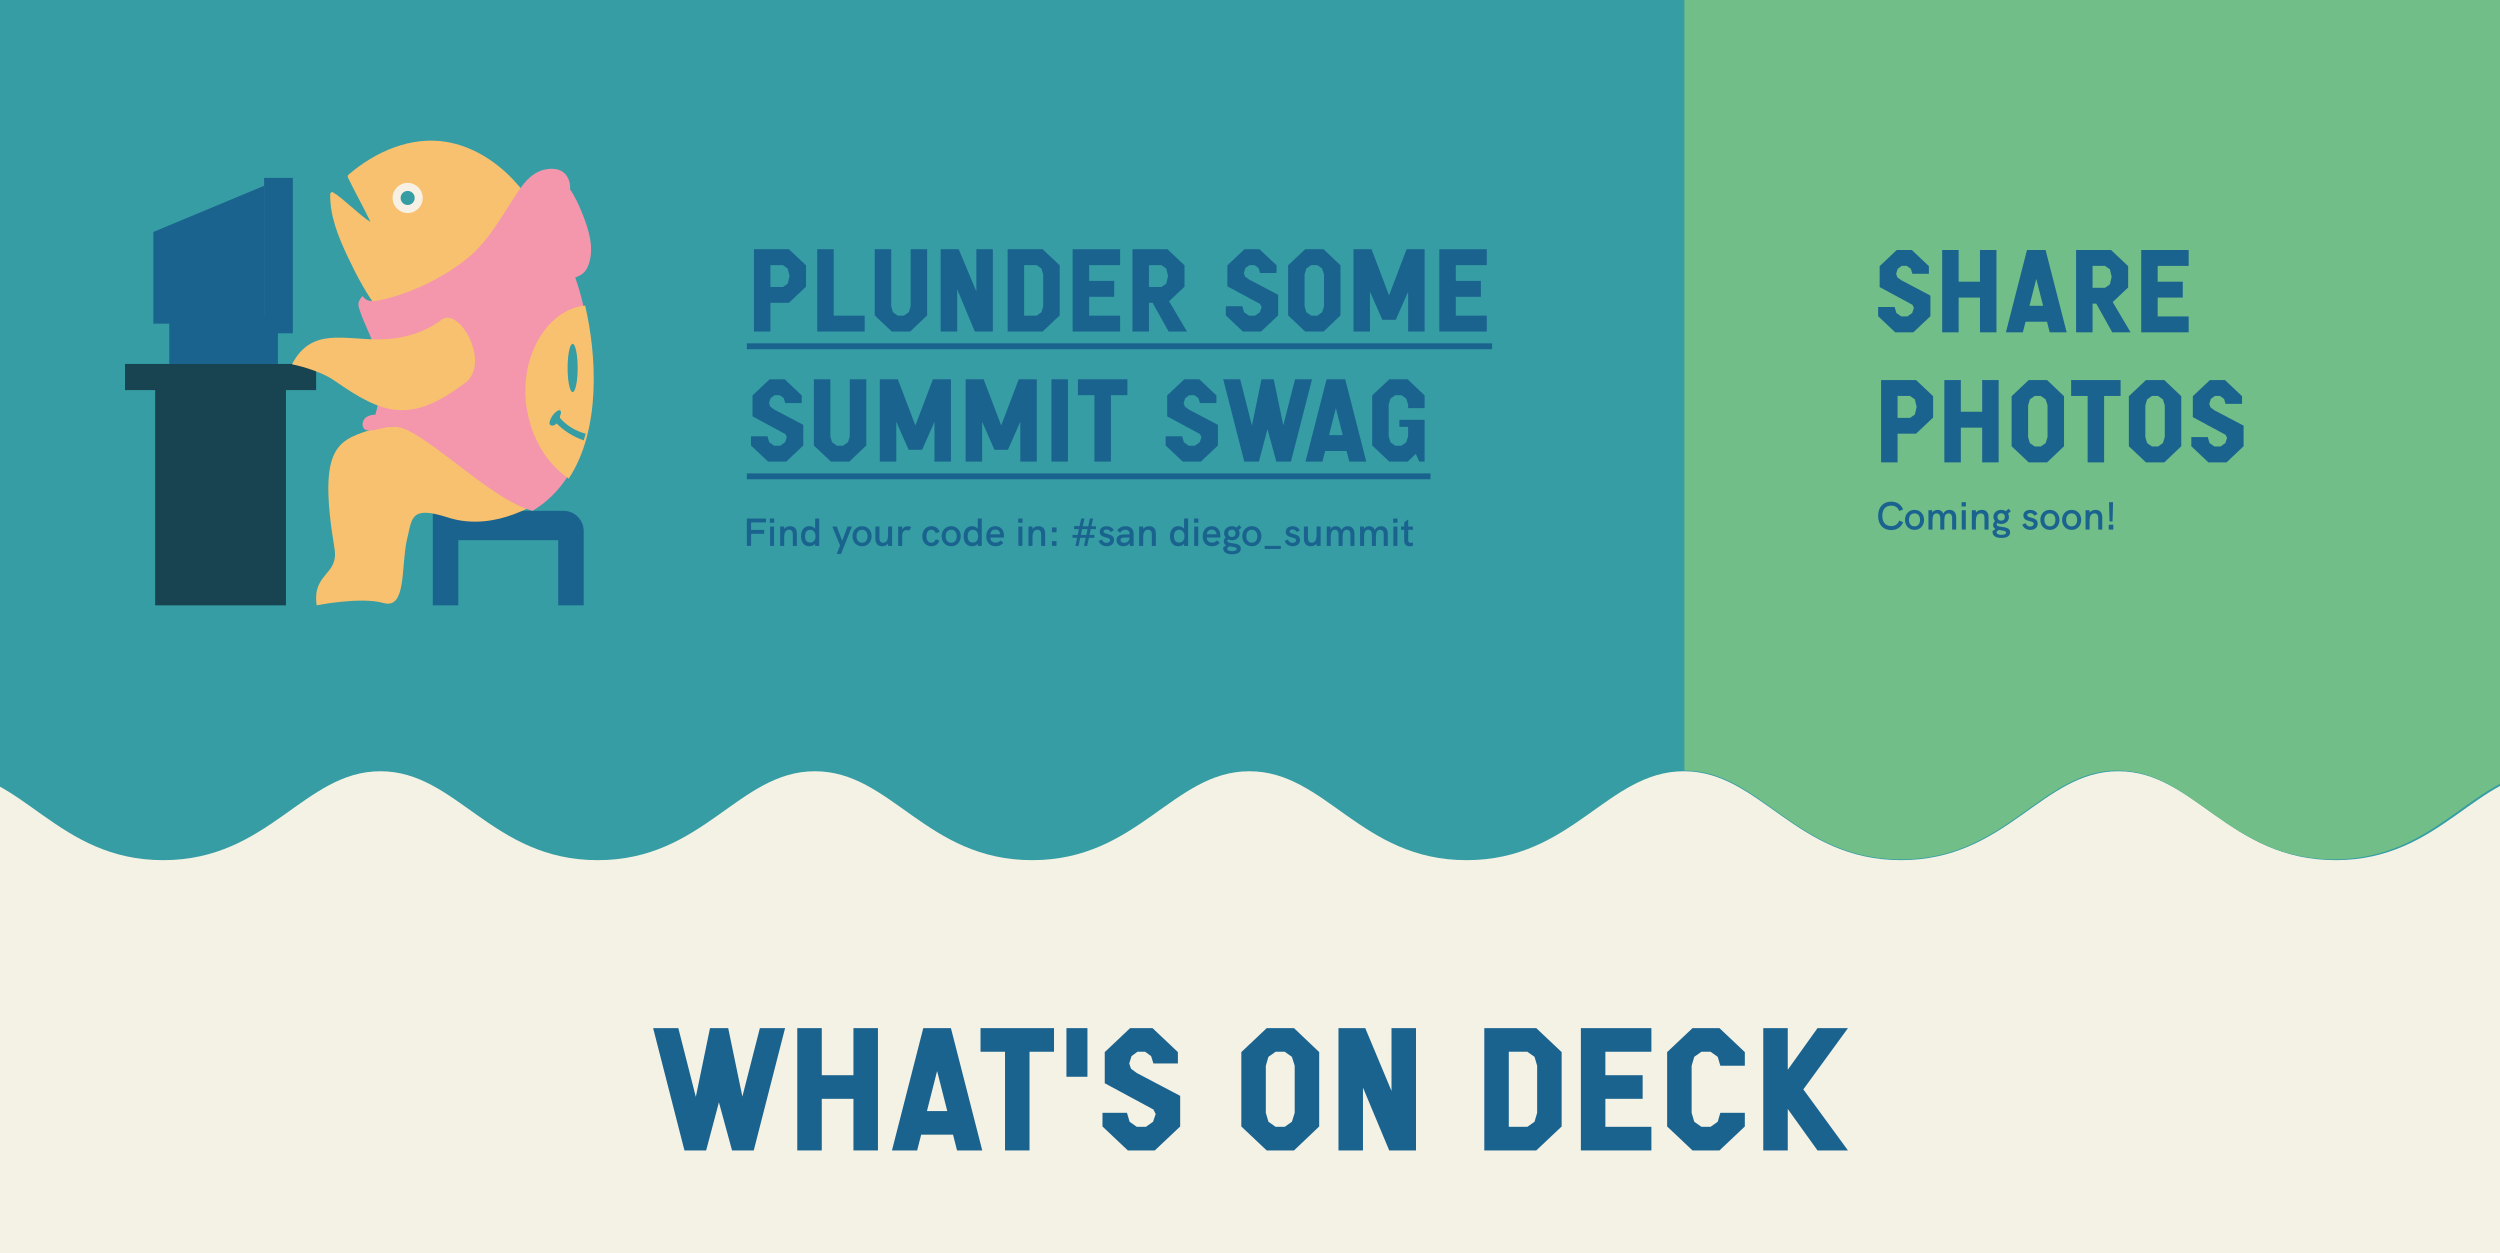 <?xml version="1.0" encoding="utf-8"?>
<svg xmlns="http://www.w3.org/2000/svg" fill="none" height="100%" overflow="visible" preserveAspectRatio="none" style="display: block;" viewBox="0 0 800 401" width="100%">
<rect x="0" y="0" width="800" height="401" fill="#808080" stroke="none"/>
<g clip-path="url(#clip0_0_55)" id="Frame 27">
<rect fill="#F4F2E5" height="401" width="800"/>
<path d="M1234 -418.99L-434.41 -418.99L-434.41 246.81C-409.94 246.81 -398.81 275.26 -364.89 275.26C-330.97 275.26 -319.84 246.81 -295.37 246.81C-270.9 246.81 -259.77 275.25 -225.86 275.25C-191.95 275.25 -180.81 246.8 -156.34 246.8C-131.87 246.8 -120.74 275.25 -86.83 275.25C-52.92 275.25 -41.78 246.8 -17.31 246.8C7.16 246.8 18.29 275.25 52.21 275.25C86.12 275.25 97.26 246.8 121.73 246.8C146.2 246.8 157.34 275.25 191.25 275.25C225.16 275.25 236.3 246.8 260.77 246.8C285.24 246.8 296.36 275.25 330.28 275.25C364.2 275.25 375.33 246.8 399.8 246.8C424.27 246.8 435.4 275.25 469.31 275.25C503.22 275.25 514.36 246.8 538.83 246.8C563.3 246.8 574.43 275.25 608.34 275.25C642.25 275.25 653.39 246.8 677.86 246.8C702.33 246.8 713.47 275.25 747.38 275.25C781.29 275.25 792.43 246.8 816.9 246.8C841.37 246.8 852.5 275.25 886.41 275.25C920.32 275.25 931.46 246.8 955.93 246.8C980.4 246.8 991.54 275.25 1025.45 275.25C1059.36 275.25 1070.5 246.8 1094.97 246.8C1119.44 246.8 1130.57 275.25 1164.48 275.25C1198.39 275.25 1209.53 246.8 1234 246.8L1234 -419L1234 -418.99Z" fill="#359DA3" id="Vector"/>
<g id="Frame 33">
<path d="M2201.41 -418.99L539 -418.99L539 246.561C563.382 246.561 574.472 275 608.27 275C642.068 275 653.158 246.561 677.54 246.561C701.922 246.561 713.012 274.99 746.8 274.99C780.588 274.99 791.688 246.551 816.07 246.551C840.452 246.551 851.542 274.99 885.33 274.99C919.118 274.99 930.218 246.551 954.6 246.551C978.982 246.551 990.072 274.99 1023.87 274.99C1057.66 274.99 1068.76 246.551 1093.14 246.551C1117.52 246.551 1128.62 274.99 1162.41 274.99C1196.2 274.99 1207.3 246.551 1231.68 246.551C1256.06 246.551 1267.14 274.99 1300.94 274.99C1334.74 274.99 1345.83 246.551 1370.21 246.551C1394.59 246.551 1405.68 274.99 1439.47 274.99C1473.26 274.99 1484.36 246.551 1508.74 246.551C1533.12 246.551 1544.21 274.99 1578 274.99C1611.79 274.99 1622.89 246.551 1647.27 246.551C1671.65 246.551 1682.75 274.99 1716.54 274.99C1750.33 274.99 1761.43 246.551 1785.81 246.551C1810.19 246.551 1821.28 274.99 1855.07 274.99C1888.86 274.99 1899.96 246.551 1924.34 246.551C1948.72 246.551 1959.82 274.99 1993.61 274.99C2027.4 274.99 2038.5 246.551 2062.88 246.551C2087.26 246.551 2098.35 274.99 2132.14 274.99C2165.93 274.99 2177.03 246.551 2201.41 246.551L2201.41 -419L2201.41 -418.99Z" fill="#71BE88" id="Vector_2"/>
</g>
<g id="What&apos;s on Deck">
<path d="M230.056 352.744L225.968 368.144H219.024L209 329H217.064L222.664 351.008L227.2 329H233.024L237.56 350.896L243.16 329H251.224L241.2 368.144H234.256L230.056 352.744Z" fill="#1B638F"/>
<path d="M262.966 351.624V368.144H255.126V329H262.966V344.064H273.102V329H280.942V368.144H273.102V351.624H262.966Z" fill="#1B638F"/>
<path d="M314.321 368.144H306.257L304.969 363.104H294.777L293.489 368.144H285.425L295.449 329H304.297L314.321 368.144ZM299.873 342.72L296.625 355.544H303.121L299.873 342.72Z" fill="#1B638F"/>
<path d="M329.446 368.144H321.606V336.56H313.766V329H337.286V336.56H329.446V368.144Z" fill="#1B638F"/>
<path d="M347.98 344.568H341.26V329H347.98V344.568Z" fill="#1B638F"/>
<path d="M369.535 368.144H360.911L352.791 360.472V356.104H360.631L361.471 358.96L363.767 360.584H366.679L368.975 358.96L369.815 356.496L369.087 355.04L353.519 346.64V336.672L361.639 329H368.807L376.927 336.672V340.312H369.087L368.359 337.96L366.455 336.56H363.991L362.087 337.96L361.359 340.312L361.919 341.992L363.823 343.392L377.655 350.672V360.472L369.535 368.144Z" fill="#1B638F"/>
<path d="M414.079 368.144H405.343L397.223 360.472V336.672L405.343 329H414.079L422.143 336.672V360.472L414.079 368.144ZM405.903 358.96L408.199 360.584H411.111L413.407 358.96L414.303 356.104V341.04L413.407 338.184L411.111 336.56H408.199L405.903 338.184L405.063 341.04V356.104L405.903 358.96Z" fill="#1B638F"/>
<path d="M436.152 348.04V368.144H428.312V329H436.88L445.28 349.104V329H453.12V368.144H444.552L436.152 348.04Z" fill="#1B638F"/>
<path d="M499.726 336.672V360.472L491.606 368.144H474.974V329H491.606L499.726 336.672ZM482.814 360.584H488.75L491.046 358.96L491.886 356.104V341.04L491.046 338.184L488.75 336.56H482.814V360.584Z" fill="#1B638F"/>
<path d="M505.879 329H528.447V336.56H513.719V344.064H525.647V351.624H513.719V360.584H528.447V368.144H505.879V329Z" fill="#1B638F"/>
<path d="M550.227 368.144H541.603L533.483 360.472V336.672L541.603 329H550.227L558.347 336.672V341.04H550.507L549.667 338.184L547.371 336.56H544.459L542.163 338.184L541.323 341.04V356.104L542.163 358.96L544.459 360.584H547.371L549.667 358.96L550.507 356.104H558.347V360.472L550.227 368.144Z" fill="#1B638F"/>
<path d="M564.243 329H572.083V342.328L581.603 329H591.347L577.067 348.6L591.347 368.144H581.603L572.083 354.872V368.144H564.243V329Z" fill="#1B638F"/>
</g>
<g id="Frame 28">
<g id="Plunder some summit swag">
<path d="M257.921 84.914V91.737L252.456 96.9H246.538V106.097H241.262V79.751H252.456L257.921 84.914ZM246.538 91.85H250.534L252.079 90.757L252.644 88.344L252.079 85.932L250.534 84.839H246.538V91.85Z" fill="#1B638F"/>
<path d="M266.788 101.009H276.701V106.097H261.511V79.751H266.788V101.009Z" fill="#1B638F"/>
<path d="M291.256 106.097H285.376L279.911 100.933V79.751H285.187V97.993L285.715 99.878L287.298 101.009H289.258L290.841 99.878L291.407 97.993V79.751H296.683V100.933L291.256 106.097Z" fill="#1B638F"/>
<path d="M306.292 92.566V106.097H301.015V79.751H306.782L312.436 93.282V79.751H317.713V106.097H311.946L306.292 92.566Z" fill="#1B638F"/>
<path d="M339.102 84.914V100.933L333.637 106.097H322.442V79.751H333.637L339.102 84.914ZM327.719 101.009H331.714L333.26 99.916L333.825 97.993V87.854L333.26 85.932L331.714 84.839H327.719V101.009Z" fill="#1B638F"/>
<path d="M343.243 79.751H358.433V84.839H348.52V89.89H356.549V94.978H348.52V101.009H358.433V106.097H343.243V79.751Z" fill="#1B638F"/>
<path d="M374.11 96.41L379.84 106.097H373.96L368.834 96.9H367.665V106.097H362.388V79.751H373.583L379.048 84.914V91.737L374.11 96.41ZM371.66 84.839H367.665V91.85H371.66L373.206 90.757L373.771 88.344L373.206 85.932L371.66 84.839Z" fill="#1B638F"/>
<path d="M403.533 106.097H397.729L392.263 100.933V97.993H397.54L398.106 99.916L399.651 101.009H401.611L403.156 99.916L403.722 98.257L403.232 97.277L392.753 91.624V84.914L398.219 79.751H403.043L408.509 84.914V87.364H403.232L402.742 85.781L401.46 84.839H399.802L398.52 85.781L398.03 87.364L398.407 88.495L399.689 89.437L408.999 94.337V100.933L403.533 106.097Z" fill="#1B638F"/>
<path d="M423.535 106.097H417.655L412.19 100.933V84.914L417.655 79.751H423.535L428.963 84.914V100.933L423.535 106.097ZM418.032 99.916L419.578 101.009H421.538L423.083 99.916L423.686 97.993V87.854L423.083 85.932L421.538 84.839H419.578L418.032 85.932L417.467 87.854V97.993L418.032 99.916Z" fill="#1B638F"/>
<path d="M438.392 93.357V106.097H433.115V79.751H438.882L444.498 94.526L450.114 79.751H455.881V106.097H450.604V93.357L446.646 102.328H442.35L438.392 93.357Z" fill="#1B638F"/>
<path d="M460.579 79.751H475.769V84.839H465.856V89.89H473.884V94.978H465.856V101.009H475.769V106.097H460.579V79.751Z" fill="#1B638F"/>
<path d="M251.589 147.715H245.785L240.319 142.552V139.612H245.596L246.161 141.534L247.707 142.627H249.667L251.212 141.534L251.778 139.876L251.288 138.896L240.809 133.242V126.533L246.275 121.369H251.099L256.564 126.533V128.983H251.288L250.798 127.399L249.516 126.457H247.858L246.576 127.399L246.086 128.983L246.463 130.113L247.745 131.056L257.054 135.956V142.552L251.589 147.715Z" fill="#1B638F"/>
<path d="M271.78 147.715H265.9L260.434 142.552V121.369H265.711V139.612L266.239 141.496L267.822 142.627H269.782L271.365 141.496L271.93 139.612V121.369H277.207V142.552L271.78 147.715Z" fill="#1B638F"/>
<path d="M286.816 134.976V147.715H281.539V121.369H287.306L292.922 136.144L298.538 121.369H304.305V147.715H299.028V134.976L295.07 143.946H290.773L286.816 134.976Z" fill="#1B638F"/>
<path d="M314.279 134.976V147.715H309.003V121.369H314.769L320.385 136.144L326.002 121.369H331.768V147.715H326.492V134.976L322.534 143.946H318.237L314.279 134.976Z" fill="#1B638F"/>
<path d="M341.743 147.715H336.466V121.369H341.743V147.715Z" fill="#1B638F"/>
<path d="M355.492 147.715H350.215V126.457H344.938V121.369H360.769V126.457H355.492V147.715Z" fill="#1B638F"/>
<path d="M384.278 147.715H378.474L373.008 142.552V139.612H378.285L378.85 141.534L380.396 142.627H382.356L383.901 141.534L384.467 139.876L383.977 138.896L373.498 133.242V126.533L378.964 121.369H383.788L389.253 126.533V128.983H383.977L383.487 127.399L382.205 126.457H380.547L379.265 127.399L378.775 128.983L379.152 130.113L380.433 131.056L389.743 135.956V142.552L384.278 147.715Z" fill="#1B638F"/>
<path d="M405.599 137.35L402.848 147.715H398.174L391.427 121.369H396.855L400.624 136.182L403.677 121.369H407.597L410.65 136.106L414.419 121.369H419.847L413.1 147.715H408.426L405.599 137.35Z" fill="#1B638F"/>
<path d="M437.208 147.715H431.78L430.913 144.323H424.053L423.186 147.715H417.759L424.505 121.369H430.461L437.208 147.715ZM427.483 130.603L425.297 139.235H429.669L427.483 130.603Z" fill="#1B638F"/>
<path d="M450.447 147.715H444.567L439.102 142.552V126.533L444.567 121.369H450.447L455.875 126.533V130.603H450.598V129.473L449.995 127.55L448.449 126.457H446.489L444.944 127.55L444.379 129.473V139.612L444.944 141.534L446.489 142.627H448.449L449.995 141.534L450.598 139.612V136.596H447.808V134.335H455.875V147.715H454.178L453.048 145.228L450.447 147.715Z" fill="#1B638F"/>
<path d="M239 109.866H477.462V111.751H239V109.866ZM239 151.485H457.759V153.369H239V151.485Z" fill="#1B638F"/>
</g>
<g id="Find your code in: #san diego_summit">
<path d="M239 174.69V165.933H245.119V167.177H240.344V169.577H244.541V170.821H240.344V174.69H239Z" fill="#1B638F"/>
<path d="M246.367 167.29V165.933H247.749V167.29H246.367ZM246.417 174.69V168.496H247.711V174.69H246.417Z" fill="#1B638F"/>
<path d="M252.873 168.383C254.242 168.383 254.996 169.238 254.996 170.758V174.69H253.702V171.084C253.702 170.356 253.564 169.514 252.496 169.514C251.164 169.514 250.938 170.795 250.938 172.115V174.69H249.644V168.496H250.938V169.263C251.365 168.672 252.069 168.383 252.873 168.383Z" fill="#1B638F"/>
<path d="M260.843 165.933H262.137V174.69H260.843V173.999C260.416 174.552 259.712 174.803 258.971 174.803C257.249 174.803 256.32 173.446 256.32 171.587C256.32 169.589 257.388 168.371 258.971 168.371C259.737 168.371 260.453 168.685 260.843 169.187V165.933ZM259.26 173.622C260.428 173.622 260.968 172.755 260.968 171.6C260.968 170.419 260.403 169.539 259.272 169.539C258.179 169.539 257.614 170.331 257.614 171.6C257.614 172.831 258.154 173.622 259.26 173.622Z" fill="#1B638F"/>
<path d="M267.741 177.253L268.821 174.552L266.333 168.496H267.753L269.512 173.057L271.196 168.496H272.615L269.135 177.253H267.741Z" fill="#1B638F"/>
<path d="M275.862 174.803C273.99 174.803 272.796 173.359 272.796 171.587C272.796 169.803 273.99 168.383 275.862 168.383C277.721 168.383 278.915 169.803 278.915 171.587C278.915 173.359 277.721 174.803 275.862 174.803ZM275.862 173.673C277.068 173.673 277.621 172.718 277.621 171.587C277.621 170.444 277.055 169.514 275.862 169.514C274.655 169.514 274.09 170.444 274.09 171.587C274.09 172.73 274.655 173.673 275.862 173.673Z" fill="#1B638F"/>
<path d="M284.176 168.496H285.47V174.69H284.176V173.911C283.736 174.527 283.02 174.803 282.266 174.803C280.759 174.803 280.118 173.735 280.118 172.341V168.496H281.412V172.014C281.412 172.642 281.475 173.673 282.631 173.673C283.975 173.673 284.176 172.291 284.176 171.009V168.496Z" fill="#1B638F"/>
<path d="M290.425 168.383C290.827 168.383 291.191 168.471 291.568 168.697L290.94 169.828C290.701 169.69 290.463 169.614 290.174 169.614C289.244 169.614 288.704 170.23 288.704 171.461V174.69H287.41V168.496H288.716V169.514C289.03 168.735 289.747 168.383 290.425 168.383Z" fill="#1B638F"/>
<path d="M298.067 174.803C296.119 174.803 295.139 173.271 295.139 171.612C295.139 169.979 296.082 168.383 298.054 168.383C299.248 168.383 300.203 168.961 300.68 170.167L299.449 170.645C299.248 169.954 298.733 169.514 298.054 169.514C296.923 169.514 296.459 170.532 296.459 171.612C296.459 172.693 296.911 173.673 298.067 173.673C298.72 173.673 299.248 173.245 299.436 172.554L300.617 173.007C300.203 174.163 299.26 174.803 298.067 174.803Z" fill="#1B638F"/>
<path d="M304.388 174.803C302.516 174.803 301.323 173.359 301.323 171.587C301.323 169.803 302.516 168.383 304.388 168.383C306.248 168.383 307.441 169.803 307.441 171.587C307.441 173.359 306.248 174.803 304.388 174.803ZM304.388 173.673C305.594 173.673 306.147 172.718 306.147 171.587C306.147 170.444 305.582 169.514 304.388 169.514C303.182 169.514 302.617 170.444 302.617 171.587C302.617 172.73 303.182 173.673 304.388 173.673Z" fill="#1B638F"/>
<path d="M312.878 165.933H314.172V174.69H312.878V173.999C312.451 174.552 311.747 174.803 311.006 174.803C309.285 174.803 308.355 173.446 308.355 171.587C308.355 169.589 309.423 168.371 311.006 168.371C311.772 168.371 312.488 168.685 312.878 169.187V165.933ZM311.295 173.622C312.463 173.622 313.003 172.755 313.003 171.6C313.003 170.419 312.438 169.539 311.307 169.539C310.214 169.539 309.649 170.331 309.649 171.6C309.649 172.831 310.189 173.622 311.295 173.622Z" fill="#1B638F"/>
<path d="M321.284 171.436C321.284 171.625 321.272 171.813 321.246 172.002H316.899C316.95 172.994 317.54 173.635 318.595 173.635C319.198 173.635 319.714 173.459 320.178 172.931L321.083 173.71C320.38 174.477 319.601 174.803 318.583 174.803C316.535 174.803 315.605 173.321 315.605 171.625C315.605 169.966 316.51 168.383 318.482 168.383C320.405 168.383 321.284 169.815 321.284 171.436ZM316.899 170.959H320.04V170.934C320.015 170.054 319.4 169.464 318.482 169.464C317.49 169.464 316.987 170.192 316.899 170.959Z" fill="#1B638F"/>
<path d="M325.824 167.29V165.933H327.206V167.29H325.824ZM325.875 174.69V168.496H327.169V174.69H325.875Z" fill="#1B638F"/>
<path d="M332.33 168.383C333.7 168.383 334.454 169.238 334.454 170.758V174.69H333.16V171.084C333.16 170.356 333.021 169.514 331.953 169.514C330.622 169.514 330.396 170.795 330.396 172.115V174.69H329.101V168.496H330.396V169.263C330.823 168.672 331.526 168.383 332.33 168.383Z" fill="#1B638F"/>
<path d="M336.62 170.331V168.773H338.09V170.331H336.62ZM336.62 174.69V173.145H338.09V174.69H336.62Z" fill="#1B638F"/>
<path d="M344.119 174.69L344.672 172.102H343.189V171.172H344.86L345.25 169.313H343.717V168.345H345.451L346.004 165.933H347.034L346.494 168.396H348.24L348.768 165.933H349.786L349.233 168.396H350.715V169.313H349.032L348.642 171.172H350.213V172.102H348.441L347.888 174.69H346.871L347.423 172.102H345.665L345.137 174.69H344.119ZM345.891 171.172H347.637L348.014 169.313H346.268L345.891 171.172Z" fill="#1B638F"/>
<path d="M354.152 174.803C352.87 174.803 351.878 174.075 351.576 173.107L352.619 172.642C352.807 173.157 353.222 173.71 354.102 173.71C354.843 173.71 355.232 173.308 355.232 172.869C355.232 171.625 351.915 172.429 351.915 170.167C351.915 169.011 352.921 168.383 354.139 168.383C355.182 168.383 355.986 168.848 356.438 169.702L355.433 170.255C355.195 169.815 354.805 169.426 354.089 169.426C353.511 169.426 353.147 169.69 353.147 170.067C353.147 171.185 356.501 170.506 356.501 172.793C356.501 174.175 355.333 174.803 354.152 174.803Z" fill="#1B638F"/>
<path d="M360.173 168.383C361.781 168.383 362.761 169.288 362.761 170.795V174.69H361.58L361.48 173.811C361.078 174.439 360.361 174.803 359.482 174.803C358.163 174.803 357.283 174.012 357.283 172.831C357.283 172.127 357.585 171.6 358.138 171.323C358.565 171.11 359.143 171.009 360.022 171.009H361.467V170.795C361.467 169.991 360.977 169.514 360.16 169.514C359.482 169.514 358.879 169.841 358.414 170.481L357.472 169.69C358.188 168.81 359.067 168.383 360.173 168.383ZM359.721 173.71C360.726 173.71 361.467 173.007 361.467 172.027V172.002H360.173C359.457 172.002 359.092 172.064 358.854 172.253C358.665 172.379 358.577 172.592 358.577 172.856C358.577 173.384 359.017 173.71 359.721 173.71Z" fill="#1B638F"/>
<path d="M367.753 168.383C369.122 168.383 369.876 169.238 369.876 170.758V174.69H368.582V171.084C368.582 170.356 368.444 169.514 367.376 169.514C366.044 169.514 365.818 170.795 365.818 172.115V174.69H364.524V168.496H365.818V169.263C366.245 168.672 366.948 168.383 367.753 168.383Z" fill="#1B638F"/>
<path d="M378.9 165.933H380.194V174.69H378.9V173.999C378.473 174.552 377.769 174.803 377.028 174.803C375.307 174.803 374.377 173.446 374.377 171.587C374.377 169.589 375.445 168.371 377.028 168.371C377.794 168.371 378.511 168.685 378.9 169.187V165.933ZM377.317 173.622C378.485 173.622 379.026 172.755 379.026 171.6C379.026 170.419 378.46 169.539 377.33 169.539C376.237 169.539 375.671 170.331 375.671 171.6C375.671 172.831 376.211 173.622 377.317 173.622Z" fill="#1B638F"/>
<path d="M382.092 167.29V165.933H383.474V167.29H382.092ZM382.143 174.69V168.496H383.437V174.69H382.143Z" fill="#1B638F"/>
<path d="M390.533 171.436C390.533 171.625 390.521 171.813 390.496 172.002H386.148C386.199 172.994 386.789 173.635 387.845 173.635C388.448 173.635 388.963 173.459 389.428 172.931L390.332 173.71C389.629 174.477 388.85 174.803 387.832 174.803C385.784 174.803 384.854 173.321 384.854 171.625C384.854 169.966 385.759 168.383 387.732 168.383C389.654 168.383 390.533 169.815 390.533 171.436ZM386.148 170.959H389.289V170.934C389.264 170.054 388.649 169.464 387.732 169.464C386.739 169.464 386.236 170.192 386.148 170.959Z" fill="#1B638F"/>
<path d="M394.245 173.811C395.489 173.987 397.059 174.137 397.059 175.57C397.059 176.826 395.904 177.366 394.27 177.366C392.461 177.366 391.418 176.688 391.418 175.432C391.418 175.281 391.431 175.218 391.443 175.155L392.373 174.502C391.921 174.263 391.607 173.886 391.607 173.245C391.607 172.718 391.82 172.328 392.222 172.027C391.896 171.637 391.707 171.147 391.707 170.607C391.707 169.3 392.813 168.383 394.182 168.383C394.735 168.383 395.25 168.534 395.665 168.81L396.582 168.019L397.261 168.848L396.381 169.564C396.569 169.891 396.67 170.268 396.67 170.682C396.67 172.027 395.564 172.894 394.22 172.894C393.768 172.894 393.366 172.793 393.001 172.63C392.838 172.73 392.75 172.869 392.75 173.057C392.75 173.56 393.428 173.698 394.245 173.811ZM394.207 169.464C393.479 169.464 392.989 169.941 392.989 170.645C392.989 171.311 393.416 171.826 394.195 171.826C394.974 171.826 395.376 171.323 395.376 170.645C395.376 169.929 394.924 169.464 394.207 169.464ZM394.321 176.374C395.112 176.374 395.765 176.173 395.765 175.683C395.765 175.117 394.911 175.042 393.969 174.904C393.768 174.879 393.554 174.841 393.341 174.803L392.712 175.419C392.7 175.469 392.7 175.507 392.7 175.532C392.7 176.173 393.504 176.374 394.321 176.374Z" fill="#1B638F"/>
<path d="M400.593 174.803C398.721 174.803 397.528 173.359 397.528 171.587C397.528 169.803 398.721 168.383 400.593 168.383C402.453 168.383 403.647 169.803 403.647 171.587C403.647 173.359 402.453 174.803 400.593 174.803ZM400.593 173.673C401.8 173.673 402.352 172.718 402.352 171.587C402.352 170.444 401.787 169.514 400.593 169.514C399.387 169.514 398.822 170.444 398.822 171.587C398.822 172.73 399.387 173.673 400.593 173.673Z" fill="#1B638F"/>
<path d="M404.681 175.67V174.69H409.869V175.67H404.681Z" fill="#1B638F"/>
<path d="M413.671 174.803C412.39 174.803 411.397 174.075 411.096 173.107L412.138 172.642C412.327 173.157 412.741 173.71 413.621 173.71C414.362 173.71 414.752 173.308 414.752 172.869C414.752 171.625 411.435 172.429 411.435 170.167C411.435 169.011 412.44 168.383 413.659 168.383C414.701 168.383 415.506 168.848 415.958 169.702L414.953 170.255C414.714 169.815 414.325 169.426 413.608 169.426C413.03 169.426 412.666 169.69 412.666 170.067C412.666 171.185 416.021 170.506 416.021 172.793C416.021 174.175 414.852 174.803 413.671 174.803Z" fill="#1B638F"/>
<path d="M421.313 168.496H422.607V174.69H421.313V173.911C420.873 174.527 420.157 174.803 419.403 174.803C417.895 174.803 417.254 173.735 417.254 172.341V168.496H418.549V172.014C418.549 172.642 418.611 173.673 419.767 173.673C421.112 173.673 421.313 172.291 421.313 171.009V168.496Z" fill="#1B638F"/>
<path d="M431.293 168.383C432.788 168.383 433.429 169.464 433.429 170.77V174.69H432.135V171.147C432.135 170.645 432.097 169.514 430.979 169.514C429.722 169.514 429.634 170.833 429.634 172.127V174.69H428.34V171.172C428.34 170.494 428.202 169.514 427.184 169.514C425.941 169.514 425.853 170.821 425.853 172.127V174.69H424.559L424.546 168.496H425.79V169.275C426.192 168.609 426.833 168.383 427.473 168.383C428.202 168.383 428.918 168.685 429.283 169.602C429.748 168.71 430.451 168.383 431.293 168.383Z" fill="#1B638F"/>
<path d="M441.955 168.383C443.45 168.383 444.091 169.464 444.091 170.77V174.69H442.797V171.147C442.797 170.645 442.759 169.514 441.641 169.514C440.385 169.514 440.297 170.833 440.297 172.127V174.69H439.003V171.172C439.003 170.494 438.864 169.514 437.847 169.514C436.603 169.514 436.515 170.821 436.515 172.127V174.69H435.221L435.208 168.496H436.452V169.275C436.854 168.609 437.495 168.383 438.136 168.383C438.864 168.383 439.581 168.685 439.945 169.602C440.41 168.71 441.113 168.383 441.955 168.383Z" fill="#1B638F"/>
<path d="M445.82 167.29V165.933H447.202V167.29H445.82ZM445.87 174.69V168.496H447.165V174.69H445.87Z" fill="#1B638F"/>
<path d="M452.15 173.572L452.163 174.627C451.799 174.741 451.434 174.803 451.095 174.803C450.115 174.803 449.336 174.288 449.336 173.044V169.539H448.318V168.496H449.336V167.164L450.63 166.197V168.496H452.15V169.539H450.63V172.931C450.63 173.459 450.919 173.71 451.409 173.71C451.623 173.71 451.874 173.66 452.15 173.572Z" fill="#1B638F"/>
</g>
</g>
<g id="Frame 28_2">
<g id="Share photos">
<path d="M612.27 106.347H606.465L601 101.183V98.243H606.277L606.842 100.165L608.388 101.258H610.348L611.893 100.165L612.458 98.507L611.968 97.527L601.49 91.873V85.164L606.955 80H611.78L617.245 85.164V87.614H611.968L611.478 86.031L610.197 85.088H608.538L607.257 86.031L606.767 87.614L607.144 88.745L608.425 89.687L617.735 94.587V101.183L612.27 106.347Z" fill="#1B638F"/>
<path d="M626.769 95.228V106.347H621.492V80H626.769V90.139H633.591V80H638.868V106.347H633.591V95.228H626.769Z" fill="#1B638F"/>
<path d="M661.335 106.347H655.907L655.04 102.954H648.18L647.313 106.347H641.885L648.632 80H654.588L661.335 106.347ZM651.61 89.234L649.424 97.866H653.796L651.61 89.234Z" fill="#1B638F"/>
<path d="M676.068 96.66L681.797 106.347H675.917L670.791 97.15H669.623V106.347H664.346V80H675.541L681.006 85.164V91.986L676.068 96.66ZM673.618 85.088H669.623V92.099H673.618L675.164 91.006L675.729 88.594L675.164 86.181L673.618 85.088Z" fill="#1B638F"/>
<path d="M685.184 80H700.374V85.088H690.461V90.139H698.489V95.228H690.461V101.258H700.374V106.347H685.184V80Z" fill="#1B638F"/>
<path d="M618.602 126.782V133.604L613.137 138.768H607.219V147.965H601.942V121.618H613.137L618.602 126.782ZM607.219 133.717H611.215L612.76 132.624L613.325 130.212L612.76 127.8L611.215 126.707H607.219V133.717Z" fill="#1B638F"/>
<path d="M627.468 136.846V147.965H622.191V121.618H627.468V131.757H634.291V121.618H639.567V147.965H634.291V136.846H627.468Z" fill="#1B638F"/>
<path d="M655.061 147.965H649.181L643.716 142.801V126.782L649.181 121.618H655.061L660.489 126.782V142.801L655.061 147.965ZM649.558 141.783L651.103 142.876H653.063L654.609 141.783L655.212 139.861V129.722L654.609 127.8L653.063 126.707H651.103L649.558 127.8L648.992 129.722V139.861L649.558 141.783Z" fill="#1B638F"/>
<path d="M673.319 147.965H668.042V126.707H662.765V121.618H678.595V126.707H673.319V147.965Z" fill="#1B638F"/>
<path d="M692.578 147.965H686.698L681.232 142.801V126.782L686.698 121.618H692.578L698.005 126.782V142.801L692.578 147.965ZM687.075 141.783L688.62 142.876H690.58L692.125 141.783L692.728 139.861V129.722L692.125 127.8L690.58 126.707H688.62L687.075 127.8L686.509 129.722V139.861L687.075 141.783Z" fill="#1B638F"/>
<path d="M712.485 147.965H706.68L701.215 142.801V139.861H706.492L707.057 141.783L708.603 142.876H710.563L712.108 141.783L712.673 140.125L712.183 139.145L701.705 133.491V126.782L707.17 121.618H711.995L717.46 126.782V129.232H712.183L711.693 127.649L710.412 126.707H708.753L707.472 127.649L706.982 129.232L707.359 130.363L708.64 131.305L717.95 136.205V142.801L712.485 147.965Z" fill="#1B638F"/>
</g>
<g id="Coming soon!">
<path d="M605.159 169.625C602.608 169.625 601 167.879 601 165.077C601 162.263 602.621 160.529 605.184 160.529C607.006 160.529 608.337 161.396 608.978 163.042L607.734 163.519C607.32 162.376 606.44 161.81 605.184 161.81C603.387 161.81 602.344 162.979 602.344 165.064C602.344 167.163 603.387 168.344 605.159 168.344C606.428 168.344 607.32 167.753 607.734 166.597L609.003 167.075C608.362 168.733 606.993 169.625 605.159 169.625Z" fill="#1B638F"/>
<path d="M612.65 169.575C610.778 169.575 609.584 168.13 609.584 166.359C609.584 164.575 610.778 163.155 612.65 163.155C614.509 163.155 615.703 164.575 615.703 166.359C615.703 168.13 614.509 169.575 612.65 169.575ZM612.65 168.444C613.856 168.444 614.409 167.489 614.409 166.359C614.409 165.215 613.843 164.286 612.65 164.286C611.443 164.286 610.878 165.215 610.878 166.359C610.878 167.502 611.443 168.444 612.65 168.444Z" fill="#1B638F"/>
<path d="M623.84 163.155C625.336 163.155 625.976 164.235 625.976 165.542V169.462H624.682V165.919C624.682 165.416 624.645 164.286 623.526 164.286C622.27 164.286 622.182 165.605 622.182 166.899V169.462H620.888V165.944C620.888 165.266 620.75 164.286 619.732 164.286C618.488 164.286 618.4 165.592 618.4 166.899V169.462H617.106L617.094 163.268H618.337V164.047C618.739 163.381 619.38 163.155 620.021 163.155C620.75 163.155 621.466 163.456 621.83 164.373C622.295 163.481 622.999 163.155 623.84 163.155Z" fill="#1B638F"/>
<path d="M627.706 162.062V160.705H629.088V162.062H627.706ZM627.756 169.462V163.268H629.05V169.462H627.756Z" fill="#1B638F"/>
<path d="M634.212 163.155C635.581 163.155 636.335 164.009 636.335 165.529V169.462H635.041V165.856C635.041 165.127 634.903 164.286 633.835 164.286C632.503 164.286 632.277 165.567 632.277 166.886V169.462H630.983V163.268H632.277V164.034C632.704 163.444 633.408 163.155 634.212 163.155Z" fill="#1B638F"/>
<path d="M640.435 168.582C641.679 168.758 643.249 168.909 643.249 170.341C643.249 171.598 642.093 172.138 640.46 172.138C638.651 172.138 637.608 171.46 637.608 170.203C637.608 170.052 637.621 169.99 637.633 169.927L638.563 169.273C638.111 169.035 637.797 168.658 637.797 168.017C637.797 167.489 638.01 167.1 638.412 166.798C638.086 166.409 637.897 165.919 637.897 165.379C637.897 164.072 639.003 163.155 640.372 163.155C640.925 163.155 641.44 163.306 641.855 163.582L642.772 162.79L643.45 163.62L642.571 164.336C642.759 164.662 642.86 165.039 642.86 165.454C642.86 166.798 641.754 167.665 640.41 167.665C639.958 167.665 639.556 167.565 639.191 167.401C639.028 167.502 638.94 167.64 638.94 167.829C638.94 168.331 639.618 168.469 640.435 168.582ZM640.397 164.235C639.669 164.235 639.179 164.713 639.179 165.416C639.179 166.082 639.606 166.597 640.385 166.597C641.164 166.597 641.566 166.095 641.566 165.416C641.566 164.7 641.113 164.235 640.397 164.235ZM640.51 171.145C641.302 171.145 641.955 170.944 641.955 170.454C641.955 169.889 641.101 169.814 640.159 169.675C639.958 169.65 639.744 169.613 639.53 169.575L638.902 170.191C638.89 170.241 638.89 170.279 638.89 170.304C638.89 170.944 639.694 171.145 640.51 171.145Z" fill="#1B638F"/>
<path d="M649.714 169.575C648.433 169.575 647.44 168.846 647.139 167.879L648.181 167.414C648.37 167.929 648.784 168.482 649.664 168.482C650.405 168.482 650.795 168.08 650.795 167.64C650.795 166.396 647.478 167.2 647.478 164.939C647.478 163.783 648.483 163.155 649.702 163.155C650.744 163.155 651.549 163.62 652.001 164.474L650.996 165.027C650.757 164.587 650.368 164.198 649.651 164.198C649.073 164.198 648.709 164.461 648.709 164.838C648.709 165.957 652.064 165.278 652.064 167.565C652.064 168.947 650.895 169.575 649.714 169.575Z" fill="#1B638F"/>
<path d="M655.973 169.575C654.101 169.575 652.908 168.13 652.908 166.359C652.908 164.575 654.101 163.155 655.973 163.155C657.833 163.155 659.026 164.575 659.026 166.359C659.026 168.13 657.833 169.575 655.973 169.575ZM655.973 168.444C657.179 168.444 657.732 167.489 657.732 166.359C657.732 165.215 657.167 164.286 655.973 164.286C654.767 164.286 654.202 165.215 654.202 166.359C654.202 167.502 654.767 168.444 655.973 168.444Z" fill="#1B638F"/>
<path d="M662.93 169.575C661.058 169.575 659.864 168.13 659.864 166.359C659.864 164.575 661.058 163.155 662.93 163.155C664.79 163.155 665.983 164.575 665.983 166.359C665.983 168.13 664.79 169.575 662.93 169.575ZM662.93 168.444C664.136 168.444 664.689 167.489 664.689 166.359C664.689 165.215 664.124 164.286 662.93 164.286C661.724 164.286 661.159 165.215 661.159 166.359C661.159 167.502 661.724 168.444 662.93 168.444Z" fill="#1B638F"/>
<path d="M670.603 163.155C671.972 163.155 672.726 164.009 672.726 165.529V169.462H671.432V165.856C671.432 165.127 671.294 164.286 670.226 164.286C668.894 164.286 668.668 165.567 668.668 166.886V169.462H667.374V163.268H668.668V164.034C669.095 163.444 669.799 163.155 670.603 163.155Z" fill="#1B638F"/>
<path d="M675.042 166.874L674.892 160.705H676.173L676.022 166.874H675.042ZM674.791 169.462V167.917H676.261V169.462H674.791Z" fill="#1B638F"/>
</g>
</g>
<g id="Group 16">
<path d="M88.927 101.009H54.163V116.459H88.927V101.009Z" fill="#1B638F" id="Vector_3"/>
<g id="Group">
<path d="M93.709 56.932H84.51V106.651H93.709V56.932Z" fill="#1B638F" id="Vector_4"/>
<path d="M84.51 59.446L49.068 74.223V103.576H84.51V59.446Z" fill="#1B638F" id="Vector_5"/>
</g>
<path d="M101.159 116.459H40V124.828H101.159V116.459Z" fill="#184350" id="Vector_6"/>
<path d="M91.502 122.253H49.657V193.712H91.502V122.253Z" fill="#184350" id="Vector_7"/>
<path d="M186.781 169.905V193.712H178.625V172.863H146.65V193.712H138.498V163.455H180.291C183.874 163.455 186.781 166.344 186.781 169.905Z" fill="#1B638F" id="Vector_8"/>
<path d="M173.906 159.665C173.906 159.665 159.06 170.679 143.334 165.598C130.977 161.605 131.93 166.002 130.157 172.988C128.308 181.856 130.043 195.041 122.698 192.96C115.354 190.88 101.335 193.712 101.335 193.712C99.827 183.199 108.523 184.238 107.022 175.443C101.335 141.163 108.699 140.918 120.546 136.868L132.918 135.773L173.906 159.665Z" fill="#F7C16F" id="Vector_9"/>
<path d="M177.124 77.968C173.806 70.424 169.655 63.145 163.945 57.203C158.234 51.261 150.853 46.71 142.72 45.385C131.476 43.552 120.162 48.465 111.514 55.905C111.261 56.124 111.188 56.485 111.33 56.785C113.027 60.345 116.879 67.447 118.572 71.012C115.277 69.114 109.874 63.483 106.587 61.555C106.188 61.321 105.685 61.605 105.673 62.07C105.5 68.988 108.223 75.698 111.184 81.989C114.221 88.439 117.589 94.791 122.032 100.365L177.117 77.968H177.124Z" fill="#F7C16F" id="Vector_10"/>
<path d="M130.451 68.176C133.117 68.176 135.279 66.014 135.279 63.348C135.279 60.681 133.117 58.519 130.451 58.519C127.784 58.519 125.622 60.681 125.622 63.348C125.622 66.014 127.784 68.176 130.451 68.176Z" fill="#F7F0E5" id="Vector_11"/>
<path d="M130.451 65.601C131.695 65.601 132.704 64.592 132.704 63.348C132.704 62.103 131.695 61.094 130.451 61.094C129.206 61.094 128.197 62.103 128.197 63.348C128.197 64.592 129.206 65.601 130.451 65.601Z" fill="#359DA3" id="Vector_12"/>
<path d="M181.404 152.832C178.655 157.028 175.067 160.669 170.456 163.455C158.518 160.408 141.479 143.136 130.377 137.651C125.361 135.176 121.619 137.651 118.505 137.763C117.966 137.782 117.396 137.759 116.918 137.502C115.536 136.759 115.844 134.501 117.103 133.566C117.958 132.93 119.02 132.731 120.106 132.681C120.841 130.358 121.184 127.898 121.257 125.457C121.376 121.486 120.814 117.524 120.252 113.588C119.563 108.774 117.053 104.846 115.444 100.251C115.128 99.351 114.774 98.45 114.686 97.5C114.593 96.549 115.367 95.399 116.037 94.717C116.553 95.629 117.531 96.177 118.574 96.311C119.613 96.446 120.668 96.25 121.696 96.032C131.208 94.001 141.529 89.049 149.14 83.017C156.747 76.989 161.074 68.101 166.598 60.13C169.124 56.485 172.419 53.968 176.557 54.014C177.631 54.025 178.725 54.201 179.664 54.719C181.304 55.623 182.255 57.489 182.416 59.352C182.455 59.777 182.455 60.203 182.424 60.628C184.053 62.924 185.211 65.549 186.27 68.166C188.326 73.241 190.116 78.855 188.553 84.102C188.183 85.339 187.606 86.554 186.636 87.409C185.924 88.037 185.042 88.436 184.157 88.785C184.126 88.796 184.099 88.808 184.068 88.819C184.942 91.192 185.831 94.188 186.628 97.618C190.181 112.917 191.86 136.877 181.404 152.832Z" fill="#F496AC" id="Vector_13"/>
<path d="M181.991 153.154C179.952 151.76 178.091 150.096 176.474 148.236C172.741 143.947 170.26 138.655 169.015 133.125C167.104 124.644 168.174 115.383 172.714 107.947C174.563 104.918 176.99 102.19 180.01 100.299C182.193 98.935 184.694 98.028 187.252 97.79C190.831 113.131 192.521 137.156 181.991 153.154Z" fill="#F7C16F" id="Vector_14"/>
<path d="M183.24 125.472C184.129 125.472 184.85 122.013 184.85 117.747C184.85 113.48 184.129 110.021 183.24 110.021C182.352 110.021 181.631 113.48 181.631 117.747C181.631 122.013 182.352 125.472 183.24 125.472Z" fill="#359DA3" id="Vector_15"/>
<path d="M187.421 138.791C187.235 139.507 187.033 140.218 186.811 140.923C183.524 139.8 180.529 137.94 178.127 135.523C177.813 135.78 177.482 136.048 177.082 136.158C176.682 136.268 176.185 136.176 175.963 135.842C175.781 135.563 175.827 135.207 175.909 134.888C176.251 133.568 177.094 132.361 178.248 131.543C178.504 131.367 178.823 131.194 179.122 131.297C179.569 131.447 179.588 132.042 179.441 132.464C179.289 132.885 179.044 133.348 179.239 133.755C179.293 133.865 179.382 133.964 179.468 134.059C181.535 136.341 184.359 137.981 187.425 138.788L187.421 138.791Z" fill="#359DA3" id="Vector_16"/>
<path d="M148.677 122.673C131.314 135.653 122.685 132.735 107.101 121.858C101.843 118.187 93.433 116.58 93.433 116.58C99.648 104.651 109.948 108.742 121.682 108.608C134.323 108.464 141.448 102.168 141.448 102.168C147.296 98.371 157.249 116.58 148.677 122.677" fill="#F7C16F" id="Vector_17"/>
</g>
</g>
<defs>
<clipPath id="clip0_0_55">
<rect fill="white" height="401" width="800"/>
</clipPath>
</defs>
</svg>